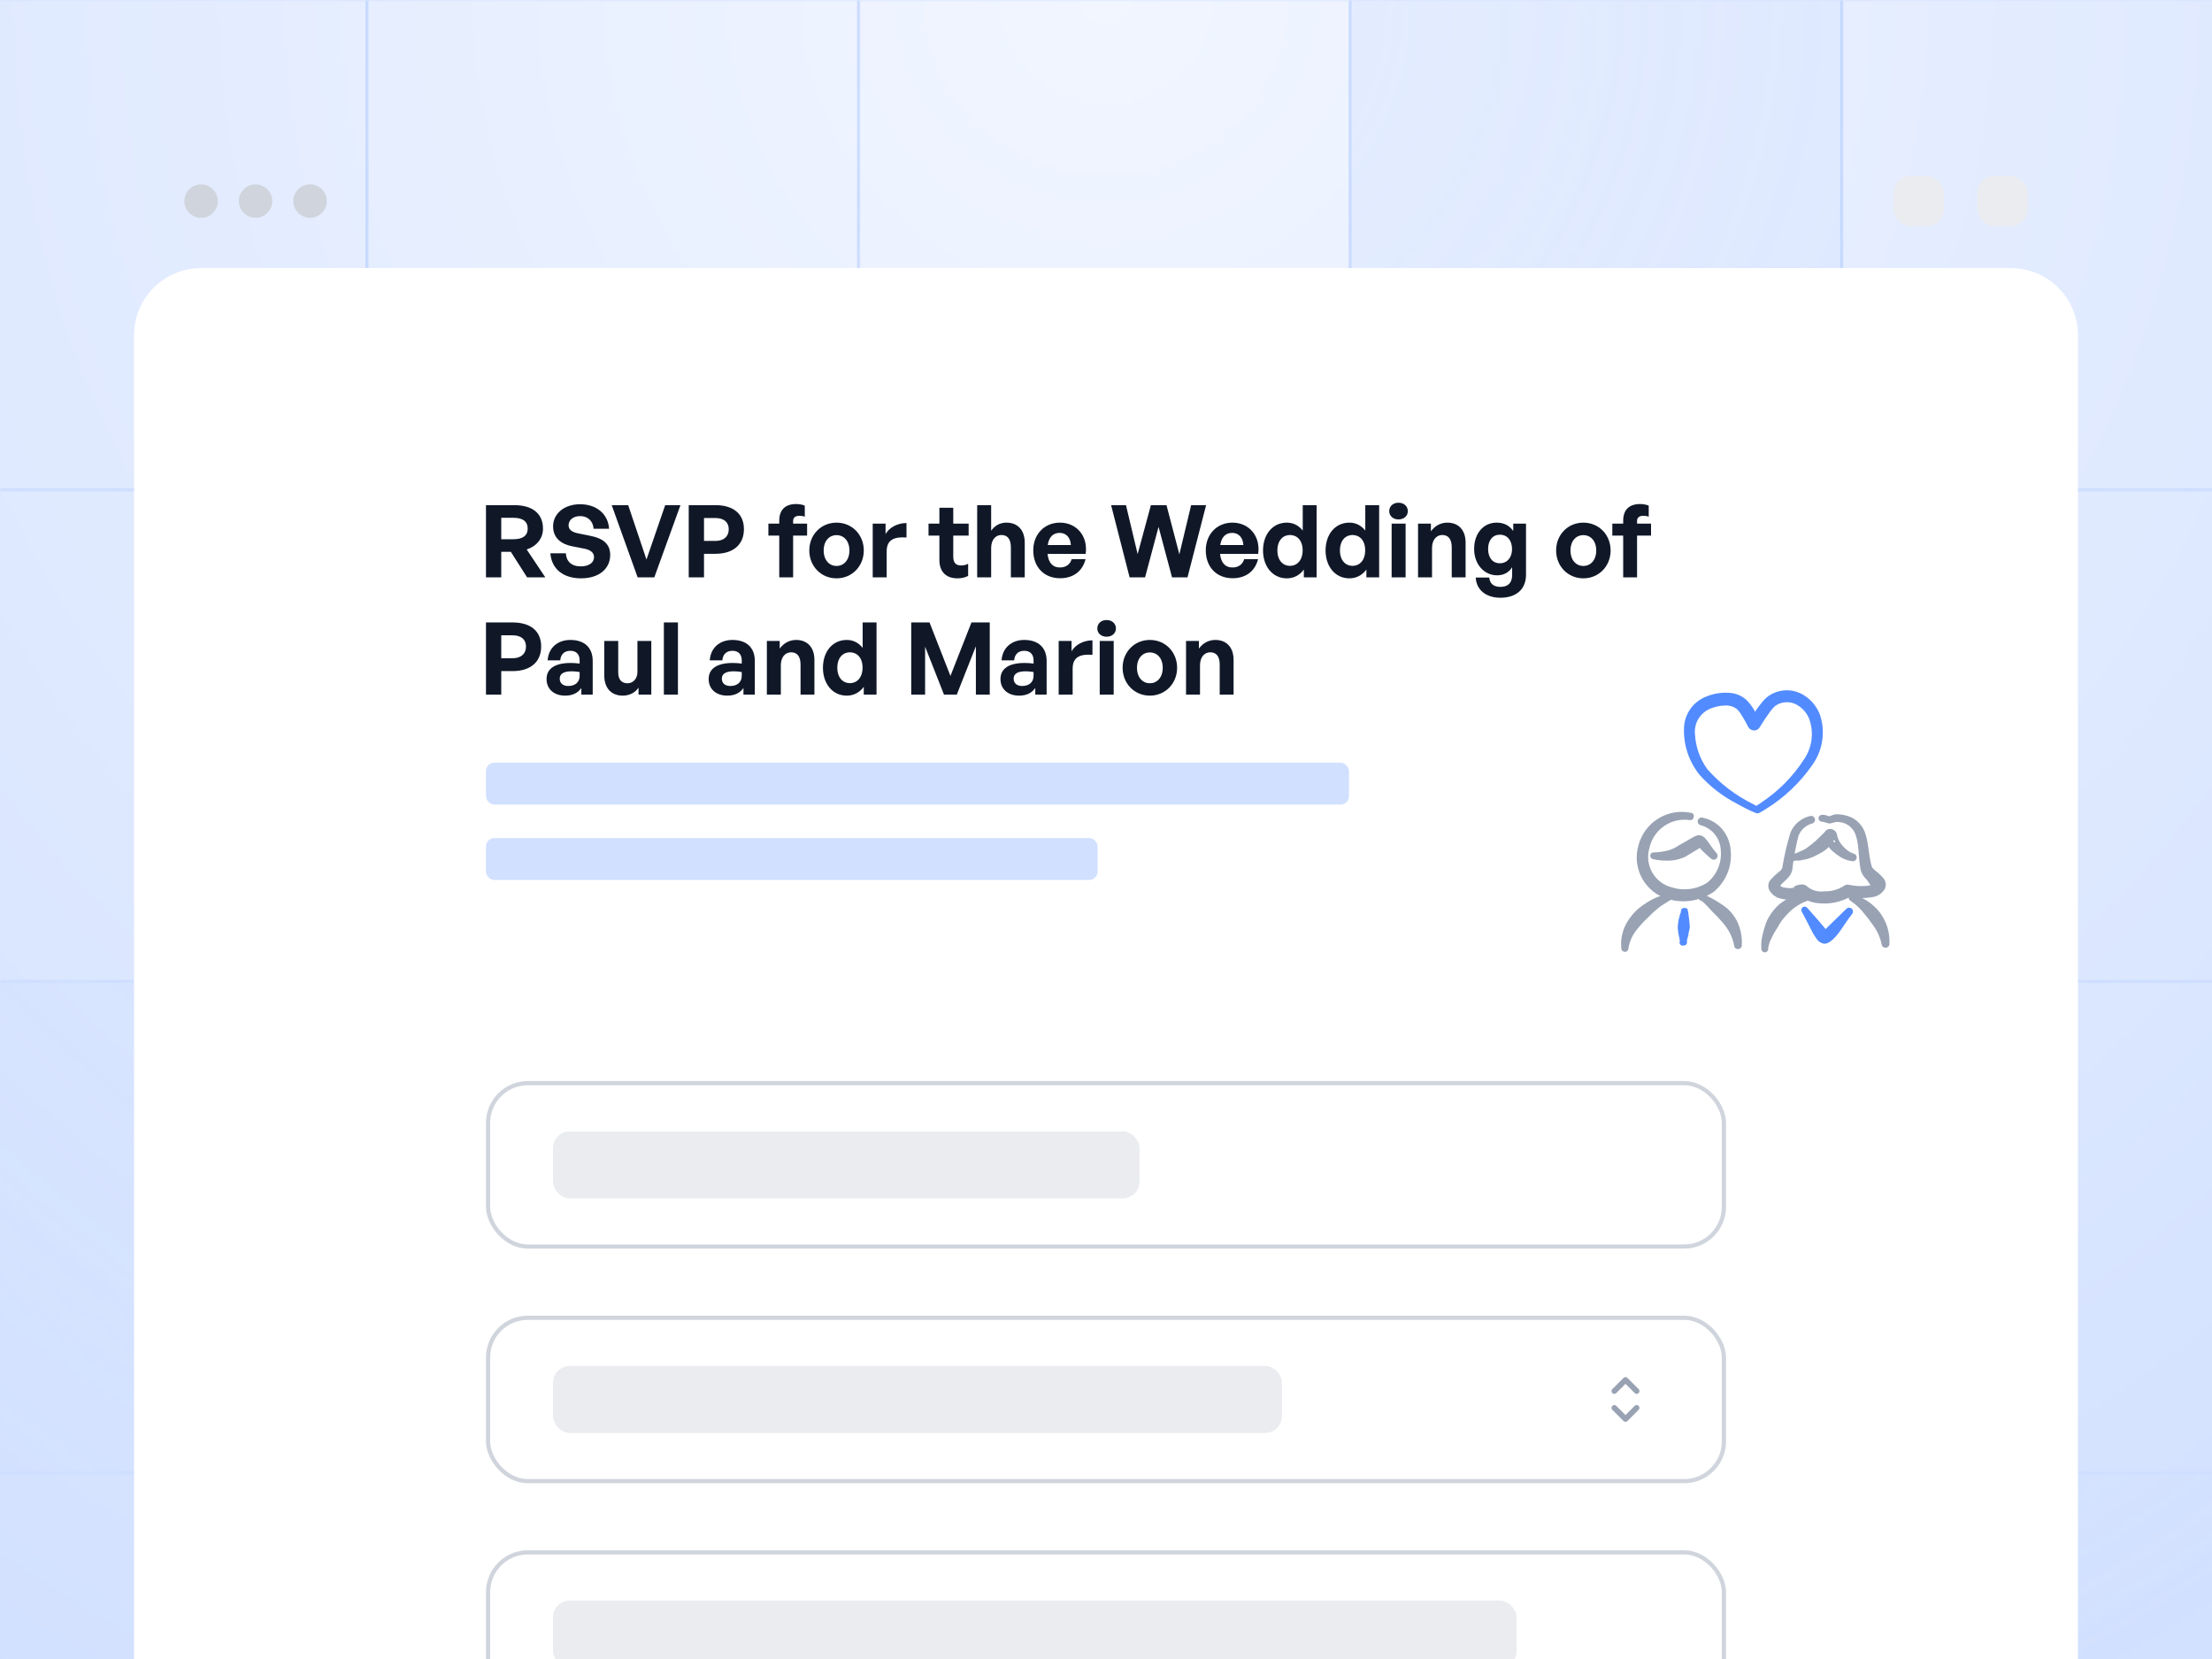 <svg width="528" height="396" viewBox="0 0 528 396" fill="none" xmlns="http://www.w3.org/2000/svg"><g clip-path="url(#clip0_822_9784)"><rect width="528" height="396" fill="#D1E0FF"/><g opacity="0.7"><mask id="mask0_822_9784" style="mask-type:alpha" maskUnits="userSpaceOnUse" x="-264" y="0" width="1056" height="601"><rect x="-264" y="-6.10352e-05" width="1056" height="601" fill="url(#paint0_radial_822_9784)"/></mask><g mask="url(#mask0_822_9784)"><mask id="path-2-inside-1_822_9784" fill="white"><path d="M-29.333 -6.10352e-05H88V117.333H-29.333V-6.10352e-05Z"/></mask><path d="M-29.333 -6.10352e-05H88V117.333H-29.333V-6.10352e-05Z" fill="white"/><path d="M88 117.333V118.067H88.733V117.333H88ZM87.267 -6.10352e-05V117.333H88.733V-6.10352e-05H87.267ZM88 116.6H-29.333V118.067H88V116.6Z" fill="#B2CCFF" mask="url(#path-2-inside-1_822_9784)"/><mask id="path-4-inside-2_822_9784" fill="white"><path d="M88 -6.10352e-05H205.333V117.333H88V-6.10352e-05Z"/></mask><path d="M88 -6.10352e-05H205.333V117.333H88V-6.10352e-05Z" fill="white"/><path d="M205.333 117.333V118.067H206.067V117.333H205.333ZM204.6 -6.10352e-05V117.333H206.067V-6.10352e-05H204.6ZM205.333 116.6H88V118.067H205.333V116.6Z" fill="#B2CCFF" mask="url(#path-4-inside-2_822_9784)"/><mask id="path-6-inside-3_822_9784" fill="white"><path d="M205.333 -6.10352e-05H322.667V117.333H205.333V-6.10352e-05Z"/></mask><path d="M205.333 -6.10352e-05H322.667V117.333H205.333V-6.10352e-05Z" fill="white"/><path d="M322.667 117.333V118.067H323.4V117.333H322.667ZM321.933 -6.10352e-05V117.333H323.4V-6.10352e-05H321.933ZM322.667 116.6H205.333V118.067H322.667V116.6Z" fill="#B2CCFF" mask="url(#path-6-inside-3_822_9784)"/><mask id="path-8-inside-4_822_9784" fill="white"><path d="M322.667 -6.10352e-05H440V117.333H322.667V-6.10352e-05Z"/></mask><path d="M322.667 -6.10352e-05H440V117.333H322.667V-6.10352e-05Z" fill="#EFF4FF"/><path d="M440 117.333V118.067H440.733V117.333H440ZM439.267 -6.10352e-05V117.333H440.733V-6.10352e-05H439.267ZM440 116.6H322.667V118.067H440V116.6Z" fill="#B2CCFF" mask="url(#path-8-inside-4_822_9784)"/><mask id="path-10-inside-5_822_9784" fill="white"><path d="M440 -6.10352e-05H557.333V117.333H440V-6.10352e-05Z"/></mask><path d="M440 -6.10352e-05H557.333V117.333H440V-6.10352e-05Z" fill="white"/><path d="M557.333 117.333V118.067H558.067V117.333H557.333ZM556.6 -6.10352e-05V117.333H558.067V-6.10352e-05H556.6ZM557.333 116.6H440V118.067H557.333V116.6Z" fill="#B2CCFF" mask="url(#path-10-inside-5_822_9784)"/><mask id="path-12-inside-6_822_9784" fill="white"><path d="M-29.333 117.333H88V234.667H-29.333V117.333Z"/></mask><path d="M-29.333 117.333H88V234.667H-29.333V117.333Z" fill="white"/><path d="M88 234.667V235.4H88.733V234.667H88ZM87.267 117.333V234.667H88.733V117.333H87.267ZM88 233.933H-29.333V235.4H88V233.933Z" fill="#B2CCFF" mask="url(#path-12-inside-6_822_9784)"/><mask id="path-14-inside-7_822_9784" fill="white"><path d="M88 117.333H205.333V234.667H88V117.333Z"/></mask><path d="M88 117.333H205.333V234.667H88V117.333Z" fill="white"/><path d="M205.333 234.667V235.4H206.067V234.667H205.333ZM204.6 117.333V234.667H206.067V117.333H204.6ZM205.333 233.933H88V235.4H205.333V233.933Z" fill="#B2CCFF" mask="url(#path-14-inside-7_822_9784)"/><mask id="path-16-inside-8_822_9784" fill="white"><path d="M205.333 117.333H322.667V234.667H205.333V117.333Z"/></mask><path d="M205.333 117.333H322.667V234.667H205.333V117.333Z" fill="white"/><path d="M322.667 234.667V235.4H323.4V234.667H322.667ZM321.933 117.333V234.667H323.4V117.333H321.933ZM322.667 233.933H205.333V235.4H322.667V233.933Z" fill="#B2CCFF" mask="url(#path-16-inside-8_822_9784)"/><mask id="path-18-inside-9_822_9784" fill="white"><path d="M322.667 117.333H440V234.667H322.667V117.333Z"/></mask><path d="M322.667 117.333H440V234.667H322.667V117.333Z" fill="white"/><path d="M440 234.667V235.4H440.733V234.667H440ZM439.267 117.333V234.667H440.733V117.333H439.267ZM440 233.933H322.667V235.4H440V233.933Z" fill="#B2CCFF" mask="url(#path-18-inside-9_822_9784)"/><mask id="path-20-inside-10_822_9784" fill="white"><path d="M440 117.333H557.333V234.667H440V117.333Z"/></mask><path d="M440 117.333H557.333V234.667H440V117.333Z" fill="white"/><path d="M557.333 234.667V235.4H558.067V234.667H557.333ZM556.6 117.333V234.667H558.067V117.333H556.6ZM557.333 233.933H440V235.4H557.333V233.933Z" fill="#B2CCFF" mask="url(#path-20-inside-10_822_9784)"/><mask id="path-22-inside-11_822_9784" fill="white"><path d="M-29.333 234.667H88V352H-29.333V234.667Z"/></mask><path d="M-29.333 234.667H88V352H-29.333V234.667Z" fill="#EFF4FF"/><path d="M88 352V352.733H88.733V352H88ZM87.267 234.667V352H88.733V234.667H87.267ZM88 351.267H-29.333V352.733H88V351.267Z" fill="#B2CCFF" mask="url(#path-22-inside-11_822_9784)"/><mask id="path-24-inside-12_822_9784" fill="white"><path d="M88 234.667H205.333V352H88V234.667Z"/></mask><path d="M88 234.667H205.333V352H88V234.667Z" fill="white"/><path d="M205.333 352V352.733H206.067V352H205.333ZM204.6 234.667V352H206.067V234.667H204.6ZM205.333 351.267H88V352.733H205.333V351.267Z" fill="#B2CCFF" mask="url(#path-24-inside-12_822_9784)"/><mask id="path-26-inside-13_822_9784" fill="white"><path d="M205.333 234.667H322.667V352H205.333V234.667Z"/></mask><path d="M205.333 234.667H322.667V352H205.333V234.667Z" fill="white"/><path d="M322.667 352V352.733H323.4V352H322.667ZM321.933 234.667V352H323.4V234.667H321.933ZM322.667 351.267H205.333V352.733H322.667V351.267Z" fill="#B2CCFF" mask="url(#path-26-inside-13_822_9784)"/><mask id="path-28-inside-14_822_9784" fill="white"><path d="M322.667 234.667H440V352H322.667V234.667Z"/></mask><path d="M322.667 234.667H440V352H322.667V234.667Z" fill="white"/><path d="M440 352V352.733H440.733V352H440ZM439.267 234.667V352H440.733V234.667H439.267ZM440 351.267H322.667V352.733H440V351.267Z" fill="#B2CCFF" mask="url(#path-28-inside-14_822_9784)"/><mask id="path-30-inside-15_822_9784" fill="white"><path d="M440 234.667H557.333V352H440V234.667Z"/></mask><path d="M440 234.667H557.333V352H440V234.667Z" fill="white"/><path d="M557.333 352V352.733H558.067V352H557.333ZM556.6 234.667V352H558.067V234.667H556.6ZM557.333 351.267H440V352.733H557.333V351.267Z" fill="#B2CCFF" mask="url(#path-30-inside-15_822_9784)"/><mask id="path-32-inside-16_822_9784" fill="white"><path d="M-29.333 352H88V469.333H-29.333V352Z"/></mask><path d="M-29.333 352H88V469.333H-29.333V352Z" fill="white"/><path d="M88 469.333V470.067H88.733V469.333H88ZM87.267 352V469.333H88.733V352H87.267ZM88 468.6H-29.333V470.067H88V468.6Z" fill="#B2CCFF" mask="url(#path-32-inside-16_822_9784)"/><mask id="path-34-inside-17_822_9784" fill="white"><path d="M88 352H205.333V469.333H88V352Z"/></mask><path d="M88 352H205.333V469.333H88V352Z" fill="white"/><path d="M205.333 469.333V470.067H206.067V469.333H205.333ZM204.6 352V469.333H206.067V352H204.6ZM205.333 468.6H88V470.067H205.333V468.6Z" fill="#B2CCFF" mask="url(#path-34-inside-17_822_9784)"/><mask id="path-36-inside-18_822_9784" fill="white"><path d="M205.333 352H322.667V469.333H205.333V352Z"/></mask><path d="M205.333 352H322.667V469.333H205.333V352Z" fill="white"/><path d="M322.667 469.333V470.067H323.4V469.333H322.667ZM321.933 352V469.333H323.4V352H321.933ZM322.667 468.6H205.333V470.067H322.667V468.6Z" fill="#B2CCFF" mask="url(#path-36-inside-18_822_9784)"/><mask id="path-38-inside-19_822_9784" fill="white"><path d="M322.667 352H440V469.333H322.667V352Z"/></mask><path d="M322.667 352H440V469.333H322.667V352Z" fill="white"/><path d="M440 469.333V470.067H440.733V469.333H440ZM439.267 352V469.333H440.733V352H439.267ZM440 468.6H322.667V470.067H440V468.6Z" fill="#B2CCFF" mask="url(#path-38-inside-19_822_9784)"/><mask id="path-40-inside-20_822_9784" fill="white"><path d="M440 352H557.333V469.333H440V352Z"/></mask><path d="M440 352H557.333V469.333H440V352Z" fill="#EFF4FF"/><path d="M557.333 469.333V470.067H558.067V469.333H557.333ZM556.6 352V469.333H558.067V352H556.6ZM557.333 468.6H440V470.067H557.333V468.6Z" fill="#B2CCFF" mask="url(#path-40-inside-20_822_9784)"/></g></g><g filter="url(#filter0_d_822_9784)"><g clip-path="url(#clip1_822_9784)"><path d="M32 48C32 39.163 39.163 32 48 32H480C488.837 32 496 39.163 496 48V396H32V48Z" fill="white"/><path d="M119.648 105.808H116V88.576H122.744C127.088 88.576 129.608 90.592 129.608 94.168C129.608 96.496 128.168 98.344 125.72 99.16L130.16 105.808H125.816L121.928 99.712H119.648V105.808ZM119.648 91.6V96.712H122.576C124.784 96.712 125.96 95.848 125.96 94.168C125.96 92.464 124.784 91.6 122.576 91.6H119.648Z" fill="#101828"/><path d="M145.654 100.456C145.654 103.744 143.014 106.048 138.694 106.048C134.35 106.048 131.638 103.72 131.374 100.072H135.07C135.166 101.968 136.39 103.192 138.622 103.192C140.47 103.192 141.79 102.376 141.79 100.984C141.79 99.904 140.95 99.256 139.486 98.968L136.654 98.416C134.038 97.912 132.022 96.496 132.022 93.64C132.022 90.568 134.734 88.36 138.454 88.36C142.318 88.36 145.15 90.616 145.39 94.216H141.694C141.574 92.416 140.326 91.192 138.502 91.192C136.726 91.192 135.718 92.2 135.718 93.4C135.718 94.576 136.798 95.08 138.046 95.32L140.998 95.92C144.022 96.52 145.654 97.912 145.654 100.456Z" fill="#101828"/><path d="M162.426 88.576L156.186 105.808H152.202L146.01 88.576H149.946L154.314 101.56L158.778 88.576H162.426Z" fill="#101828"/><path d="M170.758 100.192H168.046V105.808H164.398V88.576H170.758C174.958 88.576 177.574 90.568 177.574 94.312C177.574 98.056 174.958 100.192 170.758 100.192ZM170.734 91.648H168.046V97.12H170.734C172.798 97.12 173.95 96.04 173.95 94.336C173.95 92.632 172.798 91.648 170.734 91.648Z" fill="#101828"/><path d="M189.318 105.808H186.006V95.848H183.414V92.992H186.006V92.296C186.006 89.752 187.374 88.312 190.038 88.312C190.854 88.312 191.55 88.456 192.102 88.696V91.336C191.742 91.192 191.262 91.12 190.83 91.12C189.918 91.12 189.318 91.48 189.318 92.368V92.992H192.654V95.848H189.318V105.808Z" fill="#101828"/><path d="M199.681 106.048C195.961 106.048 193.177 103.12 193.177 99.4C193.177 95.656 195.961 92.752 199.681 92.752C203.401 92.752 206.185 95.656 206.185 99.4C206.185 103.12 203.401 106.048 199.681 106.048ZM199.681 103.096C201.337 103.096 202.753 101.776 202.753 99.4C202.753 97.024 201.337 95.728 199.681 95.728C198.025 95.728 196.609 97.024 196.609 99.4C196.609 101.776 198.025 103.096 199.681 103.096Z" fill="#101828"/><path d="M211.65 99.592V105.808H208.314V92.992H211.386V95.464C212.322 93.832 214.314 92.848 216.378 92.848V96.304C213.546 96.088 211.65 96.76 211.65 99.592Z" fill="#101828"/><path d="M231.094 102.568V105.472C230.278 105.88 229.51 106.048 228.526 106.048C225.886 106.048 224.23 104.536 224.23 101.656V95.848H221.638V92.992H224.23V89.2H227.542V92.992H231.214V95.848H227.542V100.888C227.542 102.376 228.214 102.976 229.414 102.976C230.038 102.976 230.614 102.832 231.094 102.568Z" fill="#101828"/><path d="M236.587 98.824V105.808H233.251V88.576H236.587V94.672C237.475 93.496 238.579 92.752 240.259 92.752C242.827 92.752 244.603 94.432 244.603 97.528V105.808H241.291V98.656C241.291 96.76 240.547 95.704 239.035 95.704C237.715 95.704 236.587 96.76 236.587 98.824Z" fill="#101828"/><path d="M253.046 106.024C249.206 106.024 246.638 103.36 246.638 99.352C246.638 95.536 249.302 92.752 252.998 92.752C257.054 92.752 259.742 96.04 259.142 100.216H250.046C250.262 102.304 251.27 103.456 252.974 103.456C254.438 103.456 255.422 102.736 255.806 101.464H259.118C258.398 104.368 256.166 106.024 253.046 106.024ZM252.926 95.2C251.366 95.2 250.382 96.208 250.094 98.104H255.614C255.518 96.328 254.51 95.2 252.926 95.2Z" fill="#101828"/><path d="M279.76 105.808L276.544 93.76L273.328 105.808H269.632L265.216 88.576H268.768L271.552 100.264L274.72 88.576H278.44L281.512 100.312L284.32 88.576H287.896L283.456 105.808H279.76Z" fill="#101828"/><path d="M294.225 106.024C290.385 106.024 287.817 103.36 287.817 99.352C287.817 95.536 290.481 92.752 294.177 92.752C298.233 92.752 300.921 96.04 300.321 100.216H291.225C291.441 102.304 292.449 103.456 294.153 103.456C295.617 103.456 296.601 102.736 296.985 101.464H300.297C299.577 104.368 297.345 106.024 294.225 106.024ZM294.105 95.2C292.545 95.2 291.561 96.208 291.273 98.104H296.793C296.697 96.328 295.689 95.2 294.105 95.2Z" fill="#101828"/><path d="M301.481 99.4C301.481 95.608 303.713 92.752 307.169 92.752C308.705 92.752 310.001 93.424 310.961 94.648V88.576H314.273V105.808H311.225V103.96C310.217 105.304 308.825 106.048 307.169 106.048C303.713 106.048 301.481 103.144 301.481 99.4ZM304.913 99.4C304.913 101.8 306.281 103.072 307.913 103.072C309.569 103.072 310.937 101.776 310.937 99.352C310.937 96.928 309.545 95.704 307.913 95.704C306.281 95.704 304.913 96.952 304.913 99.4Z" fill="#101828"/><path d="M316.411 99.4C316.411 95.608 318.643 92.752 322.099 92.752C323.635 92.752 324.931 93.424 325.891 94.648V88.576H329.203V105.808H326.155V103.96C325.147 105.304 323.755 106.048 322.099 106.048C318.643 106.048 316.411 103.144 316.411 99.4ZM319.843 99.4C319.843 101.8 321.211 103.072 322.843 103.072C324.499 103.072 325.867 101.776 325.867 99.352C325.867 96.928 324.475 95.704 322.843 95.704C321.211 95.704 319.843 96.952 319.843 99.4Z" fill="#101828"/><path d="M336.045 90.016C336.045 91.144 335.133 91.984 333.813 91.984C332.517 91.984 331.605 91.144 331.605 90.016C331.605 88.84 332.517 88 333.813 88C335.133 88 336.045 88.84 336.045 90.016ZM335.517 105.808H332.181V92.992H335.517V105.808Z" fill="#101828"/><path d="M341.821 98.824V105.808H338.485V92.992H341.557V94.816C342.493 93.544 343.813 92.752 345.493 92.752C348.061 92.752 349.837 94.432 349.837 97.528V105.808H346.525V98.656C346.525 96.76 345.781 95.704 344.269 95.704C342.949 95.704 341.821 96.76 341.821 98.824Z" fill="#101828"/><path d="M358.16 110.68C354.704 110.68 352.4 108.808 352.256 105.856H355.472C355.616 107.32 356.552 108.088 358.136 108.088C359.984 108.088 360.944 107.104 360.944 105.256V103.384C360.248 104.608 358.928 105.328 357.368 105.328C354.224 105.328 351.872 102.664 351.872 99.04C351.872 95.32 354.08 92.752 357.248 92.752C358.976 92.752 360.272 93.424 361.208 94.744V92.992H364.256V105.208C364.256 108.616 361.952 110.68 358.16 110.68ZM355.208 99.04C355.208 101.128 356.288 102.448 358.016 102.448C359.768 102.448 360.92 101.08 360.92 99.064C360.92 96.976 359.768 95.632 358.016 95.632C356.312 95.632 355.208 96.952 355.208 99.04Z" fill="#101828"/><path d="M377.946 106.048C374.226 106.048 371.442 103.12 371.442 99.4C371.442 95.656 374.226 92.752 377.946 92.752C381.666 92.752 384.45 95.656 384.45 99.4C384.45 103.12 381.666 106.048 377.946 106.048ZM377.946 103.096C379.602 103.096 381.018 101.776 381.018 99.4C381.018 97.024 379.602 95.728 377.946 95.728C376.29 95.728 374.874 97.024 374.874 99.4C374.874 101.776 376.29 103.096 377.946 103.096Z" fill="#101828"/><path d="M390.764 105.808H387.452V95.848H384.86V92.992H387.452V92.296C387.452 89.752 388.82 88.312 391.484 88.312C392.3 88.312 392.996 88.456 393.548 88.696V91.336C393.188 91.192 392.708 91.12 392.276 91.12C391.364 91.12 390.764 91.48 390.764 92.368V92.992H394.1V95.848H390.764V105.808Z" fill="#101828"/><path d="M122.36 128.192H119.648V133.808H116V116.576H122.36C126.56 116.576 129.176 118.568 129.176 122.312C129.176 126.056 126.56 128.192 122.36 128.192ZM122.336 119.648H119.648V125.12H122.336C124.4 125.12 125.552 124.04 125.552 122.336C125.552 120.632 124.4 119.648 122.336 119.648Z" fill="#101828"/><path d="M138.766 133.808V132.224C137.926 133.424 136.654 134.048 134.902 134.048C132.238 134.048 130.462 132.488 130.462 130.088C130.462 127.592 132.478 126.248 136.222 126.248C136.942 126.248 137.566 126.296 138.358 126.392V125.624C138.358 124.184 137.542 123.344 136.15 123.344C134.71 123.344 133.846 124.184 133.726 125.624H130.726C130.918 122.672 133.054 120.752 136.15 120.752C139.51 120.752 141.478 122.6 141.478 125.744V133.808H138.766ZM133.606 129.992C133.606 131.072 134.374 131.744 135.622 131.744C137.326 131.744 138.358 130.808 138.358 129.32V128.408C137.566 128.288 137.014 128.24 136.438 128.24C134.542 128.24 133.606 128.84 133.606 129.992Z" fill="#101828"/><path d="M152.153 128.408V120.992H155.465V133.808H152.417V132.128C151.721 133.256 150.305 134.048 148.673 134.048C146.105 134.048 144.233 132.488 144.233 129.152V120.992H147.569V128.504C147.569 130.304 148.457 131.096 149.801 131.096C151.001 131.096 152.153 130.136 152.153 128.408Z" fill="#101828"/><path d="M161.822 133.808H158.462V116.576H161.822V133.808Z" fill="#101828"/><path d="M177.461 133.808V132.224C176.621 133.424 175.349 134.048 173.597 134.048C170.933 134.048 169.157 132.488 169.157 130.088C169.157 127.592 171.173 126.248 174.917 126.248C175.637 126.248 176.261 126.296 177.053 126.392V125.624C177.053 124.184 176.237 123.344 174.845 123.344C173.405 123.344 172.541 124.184 172.421 125.624H169.421C169.613 122.672 171.749 120.752 174.845 120.752C178.205 120.752 180.173 122.6 180.173 125.744V133.808H177.461ZM172.301 129.992C172.301 131.072 173.069 131.744 174.317 131.744C176.021 131.744 177.053 130.808 177.053 129.32V128.408C176.261 128.288 175.709 128.24 175.133 128.24C173.237 128.24 172.301 128.84 172.301 129.992Z" fill="#101828"/><path d="M186.384 126.824V133.808H183.048V120.992H186.12V122.816C187.056 121.544 188.376 120.752 190.056 120.752C192.624 120.752 194.4 122.432 194.4 125.528V133.808H191.088V126.656C191.088 124.76 190.344 123.704 188.832 123.704C187.512 123.704 186.384 124.76 186.384 126.824Z" fill="#101828"/><path d="M196.435 127.4C196.435 123.608 198.666 120.752 202.122 120.752C203.658 120.752 204.954 121.424 205.914 122.648V116.576H209.227V133.808H206.178V131.96C205.17 133.304 203.778 134.048 202.122 134.048C198.666 134.048 196.435 131.144 196.435 127.4ZM199.867 127.4C199.867 129.8 201.235 131.072 202.867 131.072C204.523 131.072 205.891 129.776 205.891 127.352C205.891 124.928 204.499 123.704 202.867 123.704C201.235 123.704 199.867 124.952 199.867 127.4Z" fill="#101828"/><path d="M225.332 133.808L220.82 122.36V133.808H217.508V116.576H221.876L226.868 129.344L231.884 116.576H236.252V133.808H232.94V122.264L228.38 133.808H225.332Z" fill="#101828"/><path d="M247.117 133.808V132.224C246.277 133.424 245.005 134.048 243.253 134.048C240.589 134.048 238.813 132.488 238.813 130.088C238.813 127.592 240.829 126.248 244.573 126.248C245.293 126.248 245.917 126.296 246.709 126.392V125.624C246.709 124.184 245.893 123.344 244.501 123.344C243.061 123.344 242.197 124.184 242.077 125.624H239.077C239.269 122.672 241.405 120.752 244.501 120.752C247.861 120.752 249.829 122.6 249.829 125.744V133.808H247.117ZM241.957 129.992C241.957 131.072 242.725 131.744 243.973 131.744C245.677 131.744 246.709 130.808 246.709 129.32V128.408C245.917 128.288 245.365 128.24 244.789 128.24C242.893 128.24 241.957 128.84 241.957 129.992Z" fill="#101828"/><path d="M256.04 127.592V133.808H252.704V120.992H255.776V123.464C256.712 121.832 258.704 120.848 260.768 120.848V124.304C257.936 124.088 256.04 124.76 256.04 127.592Z" fill="#101828"/><path d="M266.365 118.016C266.365 119.144 265.453 119.984 264.133 119.984C262.837 119.984 261.925 119.144 261.925 118.016C261.925 116.84 262.837 116 264.133 116C265.453 116 266.365 116.84 266.365 118.016ZM265.837 133.808H262.501V120.992H265.837V133.808Z" fill="#101828"/><path d="M274.47 134.048C270.75 134.048 267.966 131.12 267.966 127.4C267.966 123.656 270.75 120.752 274.47 120.752C278.19 120.752 280.974 123.656 280.974 127.4C280.974 131.12 278.19 134.048 274.47 134.048ZM274.47 131.096C276.126 131.096 277.542 129.776 277.542 127.4C277.542 125.024 276.126 123.728 274.47 123.728C272.814 123.728 271.398 125.024 271.398 127.4C271.398 129.776 272.814 131.096 274.47 131.096Z" fill="#101828"/><path d="M286.439 126.824V133.808H283.103V120.992H286.175V122.816C287.111 121.544 288.431 120.752 290.111 120.752C292.679 120.752 294.455 122.432 294.455 125.528V133.808H291.143V126.656C291.143 124.76 290.399 123.704 288.887 123.704C287.567 123.704 286.439 124.76 286.439 126.824Z" fill="#101828"/><rect x="116" y="150.048" width="206" height="10" rx="2" fill="#D1E0FF"/><rect x="116" y="168.048" width="146" height="10" rx="2" fill="#D1E0FF"/><g filter="url(#filter1_dd_822_9784)"><rect x="116" y="210.048" width="296" height="40" rx="10" fill="white"/><rect x="132" y="222.048" width="140" height="16" rx="4" fill="#EAECF0"/><rect x="116.5" y="210.548" width="295" height="39" rx="9.5" stroke="#D0D5DD"/></g><g filter="url(#filter2_dd_822_9784)"><rect x="116" y="266.048" width="296" height="40" rx="10" fill="white"/><rect x="132" y="278.048" width="174" height="16" rx="4" fill="#EAECF0"/><g clip-path="url(#clip2_822_9784)"><path d="M385.334 284.048L388 281.381L390.667 284.048" stroke="#98A2B3" stroke-width="1.333" stroke-linecap="round" stroke-linejoin="round"/><path d="M390.667 288.048L388 290.715L385.334 288.048" stroke="#98A2B3" stroke-width="1.333" stroke-linecap="round" stroke-linejoin="round"/></g><rect x="116.5" y="266.548" width="295" height="39" rx="9.5" stroke="#D0D5DD"/></g><g filter="url(#filter3_dd_822_9784)"><rect x="116" y="322.048" width="296" height="90" rx="10" fill="white"/><rect x="132" y="334.048" width="230" height="16" rx="4" fill="#EAECF0"/><rect x="132" y="358.048" width="126" height="16" rx="4" fill="#EAECF0"/><rect x="116.5" y="322.548" width="295" height="89" rx="9.5" stroke="#D0D5DD"/></g><g clip-path="url(#clip3_822_9784)"><path fill-rule="evenodd" clip-rule="evenodd" d="M403.507 162C400.859 161.473 398.109 161.969 395.813 163.39C393.516 164.81 391.844 167.048 391.133 169.653C390.725 170.984 390.59 172.383 390.736 173.767C390.882 175.151 391.307 176.491 391.984 177.707C392.662 178.923 393.578 179.989 394.679 180.841C395.779 181.693 397.04 182.314 398.387 182.667C400.187 183.167 402.075 183.267 403.918 182.958C405.761 182.649 407.514 181.94 409.053 180.88C410.503 179.69 411.632 178.157 412.34 176.42C413.048 174.683 413.311 172.798 413.107 170.933C412.975 169.044 412.236 167.248 411 165.813C409.763 164.429 408.104 163.491 406.28 163.147C406.05 163.12 405.819 163.18 405.631 163.314C405.443 163.448 405.311 163.647 405.262 163.873C405.212 164.098 405.247 164.334 405.362 164.535C405.476 164.736 405.661 164.887 405.88 164.96C407.275 165.312 408.514 166.119 409.4 167.253C410.26 168.381 410.737 169.755 410.76 171.173C410.867 172.619 410.616 174.068 410.03 175.393C409.444 176.719 408.541 177.88 407.4 178.773C406.166 179.537 404.781 180.026 403.34 180.206C401.9 180.385 400.437 180.251 399.053 179.813C398.074 179.564 397.155 179.12 396.351 178.507C395.548 177.893 394.877 177.124 394.378 176.244C393.88 175.365 393.565 174.394 393.452 173.39C393.339 172.385 393.43 171.368 393.72 170.4C394.183 168.268 395.443 166.394 397.243 165.159C399.042 163.925 401.244 163.425 403.4 163.76C403.507 163.771 403.616 163.76 403.719 163.728C403.821 163.696 403.917 163.644 403.999 163.574C404.081 163.504 404.149 163.419 404.197 163.322C404.245 163.226 404.273 163.121 404.28 163.013C404.319 162.894 404.329 162.767 404.308 162.643C404.287 162.52 404.236 162.403 404.16 162.303C404.084 162.203 403.985 162.124 403.871 162.071C403.757 162.018 403.632 161.994 403.507 162Z" fill="#98A2B3"/><path fill-rule="evenodd" clip-rule="evenodd" d="M388.707 194.347C388.97 192.686 389.68 191.128 390.76 189.84C391.568 188.808 392.46 187.845 393.427 186.96C394.351 185.994 395.349 185.102 396.413 184.293L398.387 183.04C398.501 183.002 398.607 182.94 398.697 182.859C398.787 182.778 398.859 182.68 398.909 182.57C398.959 182.459 398.986 182.34 398.988 182.219C398.99 182.098 398.967 181.978 398.92 181.867C398.876 181.747 398.808 181.637 398.72 181.545C398.632 181.452 398.526 181.378 398.409 181.328C398.291 181.278 398.165 181.253 398.037 181.254C397.91 181.255 397.783 181.282 397.667 181.333L395.16 182.32C393.791 182.957 392.502 183.753 391.32 184.693C390.516 185.345 389.799 186.098 389.187 186.933C387.517 189.044 386.733 191.722 387 194.4C387.013 194.612 387.105 194.812 387.258 194.96C387.411 195.108 387.614 195.194 387.827 195.2C387.942 195.208 388.057 195.191 388.166 195.151C388.274 195.111 388.373 195.049 388.456 194.969C388.539 194.888 388.604 194.791 388.647 194.684C388.69 194.577 388.711 194.462 388.707 194.347Z" fill="#98A2B3"/><path fill-rule="evenodd" clip-rule="evenodd" d="M406.013 182.96C406.419 183.208 406.787 183.514 407.107 183.867C407.827 184.56 408.493 185.387 408.787 185.68C409.517 186.345 410.203 187.058 410.84 187.813C411.484 188.5 412.056 189.25 412.547 190.053C413.221 191.17 413.691 192.398 413.933 193.68C413.936 193.803 413.965 193.924 414.017 194.035C414.069 194.146 414.144 194.245 414.237 194.325C414.33 194.406 414.439 194.466 414.557 194.502C414.674 194.537 414.798 194.548 414.92 194.533C415.042 194.527 415.161 194.496 415.27 194.442C415.379 194.388 415.476 194.313 415.556 194.221C415.636 194.129 415.696 194.022 415.733 193.906C415.771 193.79 415.784 193.668 415.773 193.547C415.871 191.547 415.458 189.556 414.573 187.76C413.998 186.678 413.24 185.704 412.333 184.88C411.748 184.386 411.124 183.94 410.467 183.547C410.04 183.28 408.92 182.533 407.8 182.027C407.375 181.764 406.918 181.557 406.44 181.413C406.241 181.363 406.031 181.389 405.85 181.485C405.669 181.581 405.531 181.741 405.461 181.934C405.391 182.126 405.396 182.338 405.473 182.527C405.55 182.717 405.695 182.871 405.88 182.96H406.013Z" fill="#98A2B3"/><path fill-rule="evenodd" clip-rule="evenodd" d="M405.747 170.427C406.568 171.331 407.46 172.169 408.413 172.933C408.498 173.021 408.599 173.091 408.712 173.139C408.824 173.187 408.945 173.211 409.067 173.211C409.189 173.211 409.309 173.187 409.422 173.139C409.534 173.091 409.635 173.021 409.72 172.933C409.885 172.756 409.977 172.522 409.977 172.28C409.977 172.038 409.885 171.804 409.72 171.627C408.84 170.693 407.827 168.96 407.053 168.133C406.802 167.826 406.469 167.595 406.093 167.467C405.723 167.334 405.317 167.334 404.947 167.467C404.49 167.645 404.052 167.868 403.64 168.133L400.68 169.813C399.874 170.383 398.97 170.799 398.013 171.04C396.955 171.291 395.874 171.434 394.787 171.467C394.679 171.456 394.571 171.466 394.468 171.498C394.365 171.53 394.27 171.583 394.188 171.652C394.105 171.722 394.038 171.808 393.99 171.904C393.942 172.001 393.913 172.106 393.907 172.213C393.892 172.428 393.962 172.641 394.101 172.805C394.241 172.97 394.439 173.073 394.653 173.093C396.123 173.415 397.634 173.514 399.133 173.387C400.184 173.271 401.209 172.992 402.173 172.56L405.24 170.72C405.376 170.613 405.518 170.515 405.667 170.427H405.747Z" fill="#98A2B3"/><path fill-rule="evenodd" clip-rule="evenodd" d="M400.893 192.88C400.881 192.933 400.881 192.987 400.893 193.04C401.053 193.653 401.453 193.787 401.827 193.68C401.923 193.699 402.023 193.698 402.119 193.677C402.215 193.656 402.306 193.616 402.386 193.558C402.466 193.501 402.534 193.427 402.584 193.343C402.635 193.258 402.667 193.164 402.68 193.067C402.693 193.005 402.693 192.942 402.68 192.88C402.689 192.711 402.689 192.542 402.68 192.373L403 191.28C403 190.64 403.293 190.053 403.347 189.387C403.333 188.735 403.28 188.085 403.187 187.44L403 185.973C403 185.973 403 185.52 402.84 185.36C402.866 185.255 402.866 185.145 402.84 185.04C402.84 184.88 401.533 184.24 401.24 185.36C401.24 185.52 401.24 185.947 401.08 186.027L400.707 187.44C400.587 188.074 400.507 188.716 400.467 189.36C400.503 190.024 400.592 190.684 400.733 191.333L400.973 192.48C400.964 192.622 400.964 192.765 400.973 192.907L400.893 192.88Z" fill="#528BFF"/><path fill-rule="evenodd" clip-rule="evenodd" d="M437.56 169.04C437.987 169.04 438.253 169.04 437.907 168.64C437.56 168.24 437.667 168.853 437.667 169.04H437.56ZM436.52 170.16C436.737 170.463 436.977 170.749 437.24 171.013C437.905 171.605 438.619 172.14 439.373 172.613C440.192 173.098 441.098 173.415 442.04 173.547C442.157 173.579 442.28 173.586 442.4 173.57C442.521 173.554 442.637 173.513 442.741 173.451C442.846 173.389 442.937 173.306 443.009 173.208C443.081 173.11 443.132 172.998 443.16 172.88C443.216 172.64 443.175 172.387 443.045 172.177C442.915 171.967 442.707 171.817 442.467 171.76C441.948 171.593 441.462 171.341 441.027 171.013C440.34 170.485 439.737 169.856 439.24 169.147C439.037 168.85 438.876 168.527 438.76 168.187C438.626 167.909 438.536 167.612 438.493 167.307C438.471 167.079 438.397 166.86 438.277 166.666C438.157 166.472 437.994 166.308 437.8 166.187C437.527 165.981 437.195 165.87 436.853 165.87C436.512 165.87 436.18 165.981 435.907 166.187L435.267 166.907L433.427 168.693C432.867 169.173 432.307 169.653 431.667 170.107C431.303 170.404 430.91 170.663 430.493 170.88L429.053 171.52L427.8 171.947C427.609 172.039 427.463 172.203 427.393 172.403C427.323 172.603 427.335 172.822 427.427 173.013C427.47 173.114 427.533 173.204 427.612 173.279C427.691 173.354 427.785 173.412 427.887 173.449C427.989 173.487 428.098 173.503 428.207 173.497C428.316 173.49 428.423 173.462 428.52 173.413H429.533L431.24 173.067C431.971 172.884 432.679 172.616 433.347 172.267C433.977 171.961 434.591 171.623 435.187 171.253C435.559 171.01 435.916 170.743 436.253 170.453L436.52 170.16Z" fill="#98A2B3"/><path fill-rule="evenodd" clip-rule="evenodd" d="M422.04 194.427C422.142 193.707 422.348 193.006 422.653 192.347C423.133 191.3 423.695 190.292 424.333 189.333C424.799 188.426 425.382 187.583 426.067 186.827C426.51 186.312 426.982 185.822 427.48 185.36C428.363 184.579 429.35 183.923 430.413 183.413L431.773 182.88C431.993 182.807 432.177 182.656 432.292 182.455C432.406 182.254 432.442 182.018 432.392 181.793C432.342 181.567 432.21 181.368 432.022 181.234C431.834 181.1 431.603 181.04 431.373 181.067L429.693 181.413C427.95 181.832 426.314 182.613 424.893 183.707C423.512 184.88 422.41 186.347 421.667 188C421.223 189.199 420.867 190.429 420.6 191.68C420.418 192.556 420.364 193.455 420.44 194.347C420.418 194.466 420.423 194.588 420.454 194.705C420.485 194.822 420.541 194.931 420.619 195.024C420.696 195.117 420.793 195.192 420.903 195.243C421.013 195.295 421.132 195.321 421.253 195.321C421.374 195.321 421.494 195.295 421.604 195.243C421.713 195.192 421.811 195.117 421.888 195.024C421.966 194.931 422.022 194.822 422.053 194.705C422.084 194.588 422.088 194.466 422.067 194.347L422.04 194.427Z" fill="#98A2B3"/><path fill-rule="evenodd" clip-rule="evenodd" d="M441.747 183.04C443.053 183.932 444.206 185.031 445.16 186.293C445.824 187.078 446.448 187.897 447.027 188.747C448.052 190.105 448.771 191.67 449.133 193.333C449.147 193.576 449.255 193.804 449.435 193.968C449.614 194.133 449.85 194.221 450.093 194.213C450.329 194.213 450.556 194.122 450.725 193.957C450.895 193.793 450.993 193.569 451 193.333C451.093 191.503 450.755 189.676 450.013 188C449.681 187.278 449.28 186.59 448.813 185.947C448.344 185.313 447.807 184.732 447.213 184.213C445.829 182.954 444.166 182.04 442.36 181.547C442.26 181.508 442.154 181.491 442.047 181.494C441.941 181.498 441.836 181.523 441.739 181.567C441.642 181.612 441.555 181.676 441.483 181.755C441.411 181.834 441.356 181.926 441.32 182.027C441.248 182.218 441.252 182.43 441.332 182.618C441.411 182.807 441.56 182.958 441.747 183.04Z" fill="#98A2B3"/><path fill-rule="evenodd" clip-rule="evenodd" d="M435.48 190.16C435.48 190.16 435.213 190.16 435.24 190.16C435.267 190.16 435.347 190.267 435.48 190.16ZM435.8 189.787C434.68 188.453 432.707 186.16 431.427 184.747C431.366 184.661 431.288 184.587 431.199 184.531C431.109 184.475 431.01 184.438 430.906 184.42C430.801 184.403 430.695 184.406 430.592 184.43C430.489 184.454 430.392 184.498 430.307 184.56C430.131 184.688 430.013 184.88 429.978 185.095C429.943 185.31 429.994 185.529 430.12 185.707C430.92 187.093 431.96 189.28 432.787 190.827C433.038 191.26 433.314 191.679 433.613 192.08C433.817 192.399 434.087 192.671 434.404 192.878C434.721 193.085 435.079 193.222 435.453 193.28C435.921 193.246 436.372 193.09 436.76 192.827C437.232 192.508 437.662 192.132 438.04 191.707C438.525 191.18 438.97 190.618 439.373 190.027C440.227 188.827 441.133 187.36 442.04 186.24C442.205 186.062 442.297 185.829 442.297 185.587C442.297 185.344 442.205 185.111 442.04 184.933C441.866 184.762 441.631 184.667 441.387 184.667C441.142 184.667 440.908 184.762 440.733 184.933L436.067 189.467L435.8 189.787Z" fill="#528BFF"/><path fill-rule="evenodd" clip-rule="evenodd" d="M436.627 162.853C436.284 162.709 435.926 162.601 435.56 162.533C435.262 162.467 434.952 162.467 434.653 162.533C434.455 162.598 434.288 162.736 434.186 162.919C434.085 163.102 434.057 163.317 434.108 163.52C434.159 163.723 434.284 163.899 434.46 164.013C434.635 164.127 434.847 164.17 435.053 164.133L436.707 164.587L438.227 164.213C438.51 164.186 438.796 164.186 439.08 164.213C439.377 164.255 439.671 164.318 439.96 164.4C440.685 164.62 441.343 165.019 441.874 165.56C442.405 166.1 442.792 166.765 443 167.493C443.853 170 443.56 173.2 444.173 175.76C444.409 176.568 444.86 177.297 445.48 177.867C445.827 178.24 446.173 178.907 446.52 179.307C445.993 179.413 445.458 179.475 444.92 179.493C443.775 179.555 442.628 179.466 441.507 179.227C441.267 179.151 441.013 179.136 440.767 179.182C440.52 179.229 440.289 179.336 440.093 179.493C438.75 180.351 437.18 180.787 435.587 180.747C434.861 180.863 434.12 180.828 433.409 180.645C432.697 180.461 432.032 180.133 431.453 179.68C431.273 179.482 431.049 179.328 430.799 179.231C430.549 179.133 430.28 179.096 430.013 179.12C429.587 179.12 427.987 179.413 428.227 179.893C427.54 180.03 426.833 180.03 426.147 179.893C425.716 179.862 425.301 179.714 424.947 179.467C425.017 179.336 425.097 179.212 425.187 179.093C425.613 178.667 426.147 178.213 426.6 177.733C427.167 177.192 427.581 176.512 427.8 175.76C428.098 173 428.588 170.265 429.267 167.573C429.544 166.826 430 166.159 430.595 165.629C431.19 165.099 431.906 164.723 432.68 164.533C432.884 164.445 433.05 164.288 433.148 164.089C433.246 163.889 433.27 163.662 433.215 163.447C433.161 163.231 433.031 163.043 432.85 162.914C432.669 162.786 432.448 162.727 432.227 162.747C431.152 162.965 430.147 163.444 429.301 164.141C428.455 164.839 427.793 165.733 427.373 166.747C426.533 169.499 425.883 172.305 425.427 175.147C425.211 175.606 424.869 175.995 424.44 176.267C423.786 176.791 423.18 177.371 422.627 178C422.347 178.331 422.168 178.736 422.111 179.166C422.054 179.597 422.122 180.034 422.307 180.427C422.585 180.935 422.966 181.38 423.425 181.733C423.884 182.087 424.411 182.341 424.973 182.48C426.363 182.85 427.824 182.85 429.213 182.48C429.519 182.427 429.822 182.355 430.12 182.267C431.419 183.085 432.907 183.553 434.44 183.627C436.878 183.818 439.321 183.309 441.48 182.16C443.246 182.444 445.047 182.444 446.813 182.16C447.429 182.091 448.022 181.885 448.548 181.557C449.074 181.23 449.52 180.789 449.853 180.267C450.079 179.843 450.17 179.36 450.113 178.883C450.055 178.406 449.853 177.958 449.533 177.6C448.991 176.951 448.373 176.369 447.693 175.867C447.32 175.52 446.867 175.2 446.76 174.773C445.987 172.107 446.067 168.907 445.053 166.427C444.645 165.446 444 164.583 443.177 163.913C442.353 163.243 441.376 162.787 440.333 162.587C439.948 162.494 439.555 162.431 439.16 162.4C438.744 162.348 438.323 162.348 437.907 162.4L436.627 162.853Z" fill="#98A2B3"/><path fill-rule="evenodd" clip-rule="evenodd" d="M419.267 160.4C419.005 160.217 418.729 160.056 418.44 159.92C414.298 157.882 410.594 155.056 407.533 151.6C405.793 149.197 404.776 146.348 404.6 143.387C404.438 142.076 404.717 140.748 405.393 139.614C406.069 138.479 407.103 137.602 408.333 137.12C409.46 136.659 410.663 136.415 411.88 136.4C412.897 136.353 413.895 136.686 414.68 137.333C415.109 137.771 415.477 138.264 415.773 138.8C416.322 139.659 416.821 140.55 417.267 141.467C417.394 141.716 417.584 141.927 417.818 142.082C418.051 142.236 418.321 142.327 418.6 142.347C418.886 142.374 419.175 142.318 419.43 142.186C419.686 142.053 419.897 141.85 420.04 141.6C420.04 141.6 421.133 139.76 422.307 138.187C422.711 137.55 423.205 136.975 423.773 136.48C424.439 136.017 425.21 135.728 426.016 135.639C426.821 135.551 427.637 135.666 428.387 135.973C429.974 136.68 431.219 137.983 431.853 139.6C432.424 141.181 432.613 142.875 432.404 144.544C432.196 146.212 431.596 147.808 430.653 149.2C428.004 153.32 424.525 156.844 420.44 159.547C419.88 160.053 419.187 160.213 419.267 160.4ZM418.92 161.973C419.085 162.087 419.28 162.148 419.48 162.148C419.68 162.148 419.875 162.087 420.04 161.973C420.527 161.726 420.999 161.45 421.453 161.147C425.9 158.415 429.724 154.781 432.68 150.48C433.872 148.783 434.651 146.832 434.957 144.781C435.262 142.731 435.085 140.637 434.44 138.667C433.594 136.367 431.881 134.49 429.667 133.44C428.48 132.906 427.178 132.682 425.881 132.789C424.584 132.896 423.336 133.331 422.253 134.053C421.539 134.566 420.909 135.187 420.387 135.893C419.868 136.522 419.387 137.181 418.947 137.867L418.52 137.173C418.066 136.43 417.53 135.741 416.92 135.12C415.809 134.092 414.377 133.48 412.867 133.387C410.917 133.23 408.958 133.55 407.16 134.32C405.728 134.896 404.485 135.86 403.571 137.104C402.657 138.347 402.108 139.821 401.987 141.36C401.735 145.541 403.047 149.666 405.667 152.933C408.235 155.81 411.319 158.18 414.76 159.92C416.027 160.654 417.336 161.312 418.68 161.893L418.92 161.973Z" fill="#528BFF"/></g></g></g><circle cx="48" cy="48" r="4" fill="#D0D5DD"/><circle cx="61" cy="48" r="4" fill="#D0D5DD"/><circle cx="74" cy="48" r="4" fill="#D0D5DD"/><rect x="452" y="42" width="12" height="12" rx="4" fill="#EAECF0"/><rect x="472" y="42" width="12" height="12" rx="4" fill="#EAECF0"/></g><defs><filter id="filter0_d_822_9784" x="-20" y="12" width="568" height="468" filterUnits="userSpaceOnUse" color-interpolation-filters="sRGB"><feFlood flood-opacity="0" result="BackgroundImageFix"/><feColorMatrix in="SourceAlpha" type="matrix" values="0 0 0 0 0 0 0 0 0 0 0 0 0 0 0 0 0 0 127 0" result="hardAlpha"/><feMorphology radius="12" operator="erode" in="SourceAlpha" result="effect1_dropShadow_822_9784"/><feOffset dy="32"/><feGaussianBlur stdDeviation="32"/><feColorMatrix type="matrix" values="0 0 0 0 0.063 0 0 0 0 0.093 0 0 0 0 0.157 0 0 0 0.14 0"/><feBlend mode="normal" in2="BackgroundImageFix" result="effect1_dropShadow_822_9784"/><feBlend mode="normal" in="SourceGraphic" in2="effect1_dropShadow_822_9784" result="shape"/></filter><filter id="filter1_dd_822_9784" x="104" y="210.048" width="320" height="64" filterUnits="userSpaceOnUse" color-interpolation-filters="sRGB"><feFlood flood-opacity="0" result="BackgroundImageFix"/><feColorMatrix in="SourceAlpha" type="matrix" values="0 0 0 0 0 0 0 0 0 0 0 0 0 0 0 0 0 0 127 0" result="hardAlpha"/><feMorphology radius="2" operator="erode" in="SourceAlpha" result="effect1_dropShadow_822_9784"/><feOffset dy="4"/><feGaussianBlur stdDeviation="3"/><feColorMatrix type="matrix" values="0 0 0 0 0.063 0 0 0 0 0.094 0 0 0 0 0.157 0 0 0 0.03 0"/><feBlend mode="normal" in2="BackgroundImageFix" result="effect1_dropShadow_822_9784"/><feColorMatrix in="SourceAlpha" type="matrix" values="0 0 0 0 0 0 0 0 0 0 0 0 0 0 0 0 0 0 127 0" result="hardAlpha"/><feMorphology radius="4" operator="erode" in="SourceAlpha" result="effect2_dropShadow_822_9784"/><feOffset dy="12"/><feGaussianBlur stdDeviation="8"/><feColorMatrix type="matrix" values="0 0 0 0 0.063 0 0 0 0 0.094 0 0 0 0 0.157 0 0 0 0.08 0"/><feBlend mode="normal" in2="effect1_dropShadow_822_9784" result="effect2_dropShadow_822_9784"/><feBlend mode="normal" in="SourceGraphic" in2="effect2_dropShadow_822_9784" result="shape"/></filter><filter id="filter2_dd_822_9784" x="104" y="266.048" width="320" height="64" filterUnits="userSpaceOnUse" color-interpolation-filters="sRGB"><feFlood flood-opacity="0" result="BackgroundImageFix"/><feColorMatrix in="SourceAlpha" type="matrix" values="0 0 0 0 0 0 0 0 0 0 0 0 0 0 0 0 0 0 127 0" result="hardAlpha"/><feMorphology radius="2" operator="erode" in="SourceAlpha" result="effect1_dropShadow_822_9784"/><feOffset dy="4"/><feGaussianBlur stdDeviation="3"/><feColorMatrix type="matrix" values="0 0 0 0 0.063 0 0 0 0 0.094 0 0 0 0 0.157 0 0 0 0.03 0"/><feBlend mode="normal" in2="BackgroundImageFix" result="effect1_dropShadow_822_9784"/><feColorMatrix in="SourceAlpha" type="matrix" values="0 0 0 0 0 0 0 0 0 0 0 0 0 0 0 0 0 0 127 0" result="hardAlpha"/><feMorphology radius="4" operator="erode" in="SourceAlpha" result="effect2_dropShadow_822_9784"/><feOffset dy="12"/><feGaussianBlur stdDeviation="8"/><feColorMatrix type="matrix" values="0 0 0 0 0.063 0 0 0 0 0.094 0 0 0 0 0.157 0 0 0 0.08 0"/><feBlend mode="normal" in2="effect1_dropShadow_822_9784" result="effect2_dropShadow_822_9784"/><feBlend mode="normal" in="SourceGraphic" in2="effect2_dropShadow_822_9784" result="shape"/></filter><filter id="filter3_dd_822_9784" x="104" y="322.048" width="320" height="114" filterUnits="userSpaceOnUse" color-interpolation-filters="sRGB"><feFlood flood-opacity="0" result="BackgroundImageFix"/><feColorMatrix in="SourceAlpha" type="matrix" values="0 0 0 0 0 0 0 0 0 0 0 0 0 0 0 0 0 0 127 0" result="hardAlpha"/><feMorphology radius="2" operator="erode" in="SourceAlpha" result="effect1_dropShadow_822_9784"/><feOffset dy="4"/><feGaussianBlur stdDeviation="3"/><feColorMatrix type="matrix" values="0 0 0 0 0.063 0 0 0 0 0.094 0 0 0 0 0.157 0 0 0 0.03 0"/><feBlend mode="normal" in2="BackgroundImageFix" result="effect1_dropShadow_822_9784"/><feColorMatrix in="SourceAlpha" type="matrix" values="0 0 0 0 0 0 0 0 0 0 0 0 0 0 0 0 0 0 127 0" result="hardAlpha"/><feMorphology radius="4" operator="erode" in="SourceAlpha" result="effect2_dropShadow_822_9784"/><feOffset dy="12"/><feGaussianBlur stdDeviation="8"/><feColorMatrix type="matrix" values="0 0 0 0 0.063 0 0 0 0 0.094 0 0 0 0 0.157 0 0 0 0.08 0"/><feBlend mode="normal" in2="effect1_dropShadow_822_9784" result="effect2_dropShadow_822_9784"/><feBlend mode="normal" in="SourceGraphic" in2="effect2_dropShadow_822_9784" result="shape"/></filter><radialGradient id="paint0_radial_822_9784" cx="0" cy="0" r="1" gradientUnits="userSpaceOnUse" gradientTransform="translate(264 -0) rotate(90) scale(488.521 505.624)"><stop stop-color="white"/><stop offset="0.991" stop-color="white" stop-opacity="0"/></radialGradient><clipPath id="clip0_822_9784"><rect width="528" height="396" fill="white"/></clipPath><clipPath id="clip1_822_9784"><path d="M32 48C32 39.163 39.163 32 48 32H480C488.837 32 496 39.163 496 48V396H32V48Z" fill="white"/></clipPath><clipPath id="clip2_822_9784"><rect width="16" height="16" fill="white" transform="translate(380 278.048)"/></clipPath><clipPath id="clip3_822_9784"><rect width="64" height="64" fill="white" transform="translate(387 132)"/></clipPath></defs></svg>